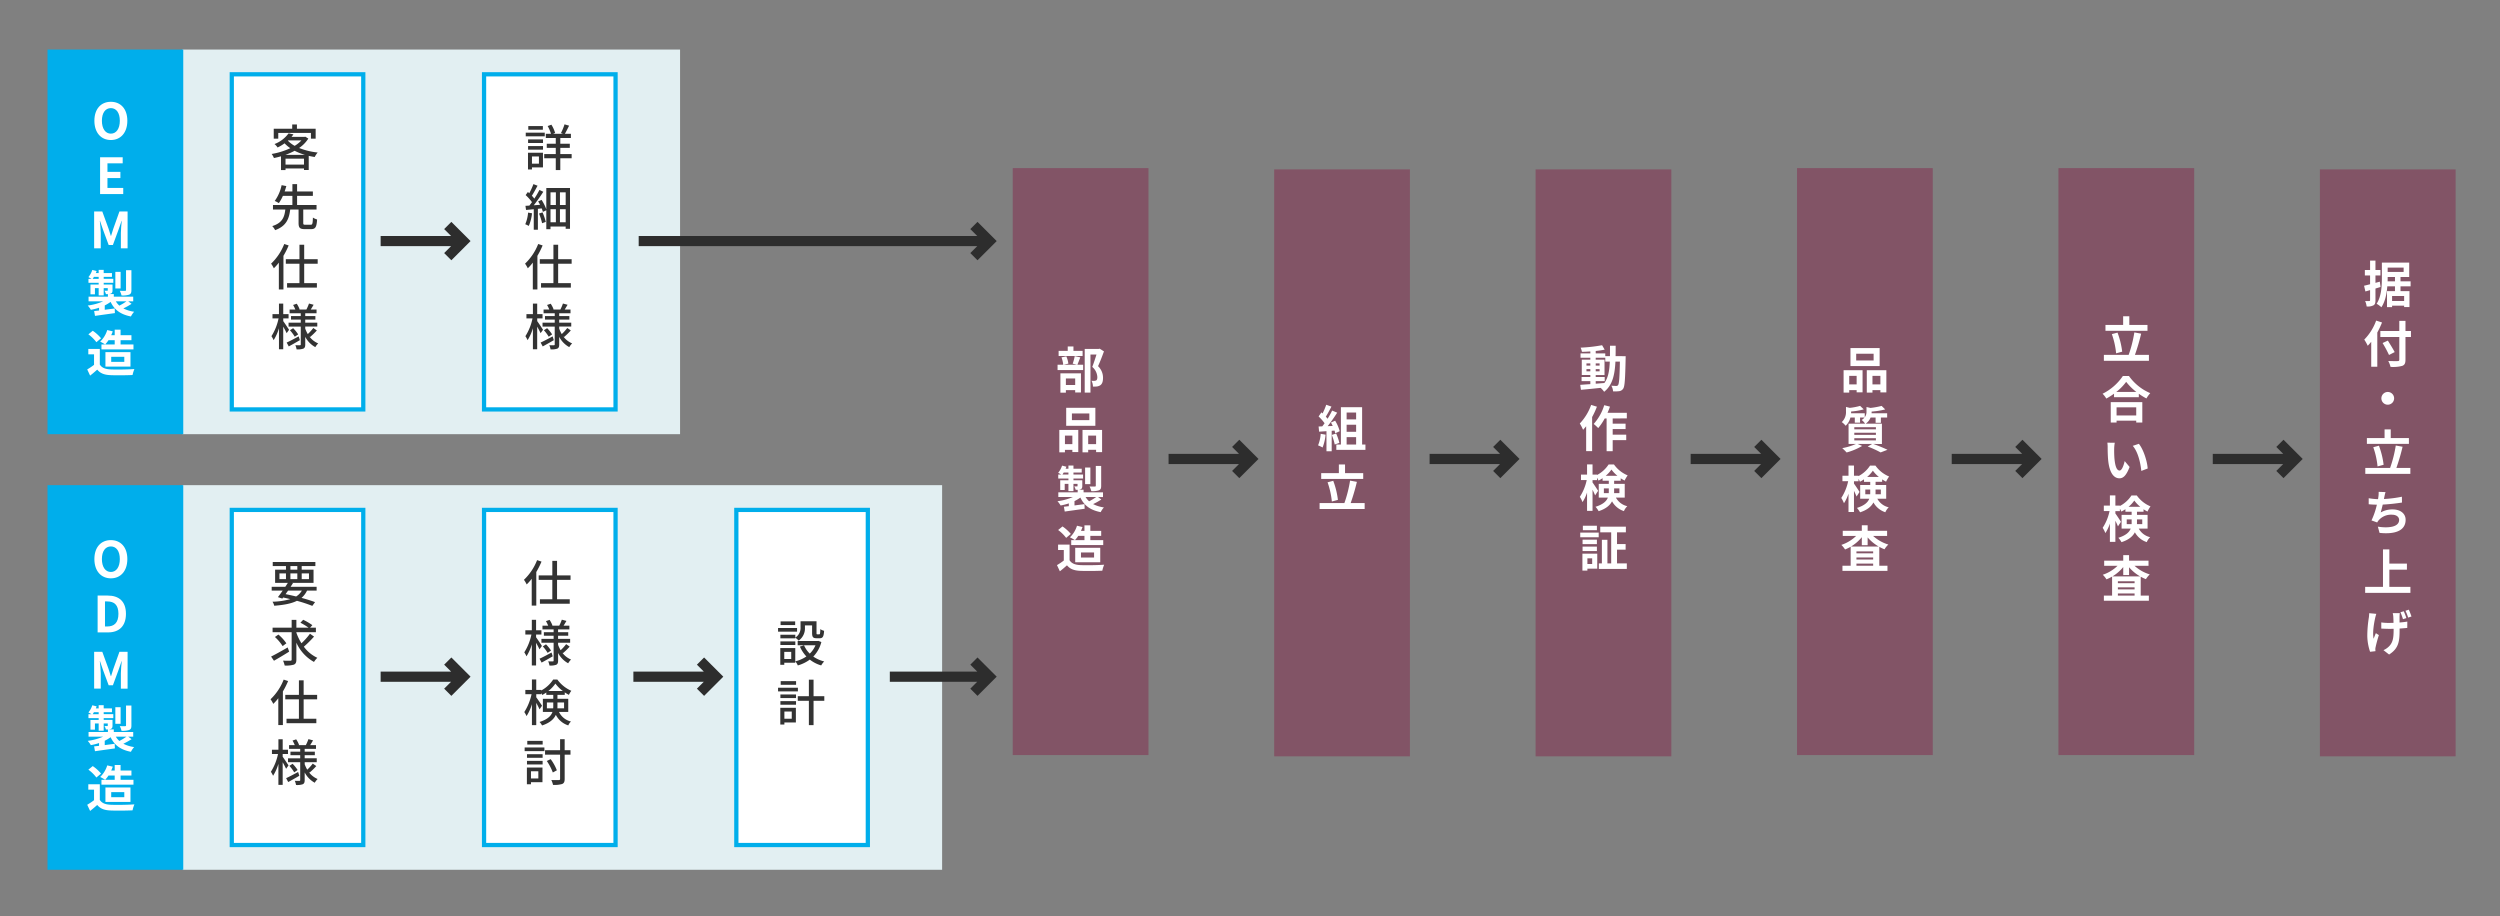 <svg xmlns="http://www.w3.org/2000/svg" width="1105" height="405" viewBox="0 0 1105 405"><rect x="0" y="0" width="1105" height="405" fill="#808080" stroke="none"/><defs><style>.cls-1{fill:#e2eff2;}.cls-2{fill:none;}.cls-3{fill:#00aeeb;}.cls-4{fill:#825466;}.cls-5{fill:#fff;}.cls-6{fill:#333;}.cls-7{fill:#2d2d2d;}</style></defs><title>img_01_pc</title><g id="_社_無線機器開発事業_PC" data-name="ＨＴ社　無線機器開発事業/PC"><rect class="cls-1" x="80.587" y="21.903" width="220" height="170"/><rect class="cls-1" x="80.587" y="214.441" width="335.831" height="170"/><rect class="cls-2" width="1105" height="405"/><rect class="cls-3" x="21" y="214.441" width="60" height="170"/><rect class="cls-4" x="678.735" y="74.867" width="60" height="259.436"/><path class="cls-5" d="M718.55,157.427s-.022.858-.022,1.166c-.2,9-.374,12.19-1.079,13.2a2.449,2.449,0,0,1-1.738,1.1,14.758,14.758,0,0,1-2.728.088,6.125,6.125,0,0,0-.77-2.508c.968.088,1.8.109,2.222.109a.8.8,0,0,0,.748-.374c.462-.593.682-3.278.814-10.385h-1.98c-.286,5.9-1.3,10.429-4.994,13.356a8.578,8.578,0,0,0-1.541-1.738c-3.168.33-6.337.66-8.713.858l-.308-2.2c1.232-.089,2.772-.2,4.466-.309v-1.32h-3.872v-1.848h3.872v-.858h-3.784v-6.8h3.784v-.858h-4.334v-1.893h4.334v-.88c-1.275.088-2.53.155-3.718.176a8.215,8.215,0,0,0-.572-1.848,68.2,68.2,0,0,0,9.483-1.078l1.144,1.958c-1.166.243-2.53.441-3.96.594v1.078h4.225v1.211H711.6c.021-1.452.021-2.971.021-4.6h2.509c0,1.6,0,3.146-.044,4.6Zm-17.339,4.158h1.716v-.967h-1.716Zm1.716,2.553v-.99h-1.716v.99Zm2.377,5.456c1.254-.088,2.552-.2,3.828-.307,1.717-2.376,2.244-5.523,2.4-9.462h-2v-1.716H705.3v.858H709.2v6.8H705.3v.858h3.982v1.848H705.3Zm1.716-8.009v-.967H705.3v.967Zm-1.716,1.563v.99h1.716v-.99Z"/><path class="cls-5" d="M705.832,179.756a34.289,34.289,0,0,1-2.113,4.577v15.073h-2.64v-11c-.462.55-.924,1.1-1.364,1.584a17.878,17.878,0,0,0-1.452-2.794,22.912,22.912,0,0,0,5.017-8.23Zm6.975,5.194v2.309h5.7v2.377h-5.7v2.486h5.984v2.42h-5.984v4.885h-2.685V184.95h-.836a24.429,24.429,0,0,1-2.882,4.268,17.881,17.881,0,0,0-2-1.826,21.856,21.856,0,0,0,4.665-8.3l2.53.639a26.222,26.222,0,0,1-1.078,2.728h8.537v2.487Z"/><path class="cls-5" d="M714.237,219.952a7.663,7.663,0,0,0,5.039,3.785,6.226,6.226,0,0,0-1.5,2.177,9.3,9.3,0,0,1-5.259-4.334c-.924,1.76-2.685,3.323-5.919,4.357A10.027,10.027,0,0,0,705.216,224c3.366-1.055,4.841-2.486,5.456-4.048h-4.026v-6.073h4.444v-1.408h-2.75v-1.122a13.887,13.887,0,0,1-1.805,1.078,9.753,9.753,0,0,0-.637-1.276v1.055h-2v1.057c.593.77,2.134,3.124,2.464,3.675l-1.321,2.023c-.241-.637-.681-1.584-1.143-2.507v9.351h-2.421v-8.1a17.588,17.588,0,0,1-2,4.225,12.86,12.86,0,0,0-1.189-2.332,21.723,21.723,0,0,0,3.038-7.394h-2.531v-2.419h2.684v-4.511H703.9v4.511h2v.154A13.628,13.628,0,0,0,711,205.3h2.377a13.926,13.926,0,0,0,6.051,4.819,14.924,14.924,0,0,0-1.343,2.288,17.856,17.856,0,0,1-1.738-1.012v1.078h-2.9v1.408h4.686v6.073Zm-3.168-2c.021-.243.021-.506.021-.748v-1.321h-2.178v2.069Zm3.85-7.635a14.927,14.927,0,0,1-2.662-2.773,14.1,14.1,0,0,1-2.553,2.773Zm-1.474,5.566v1.387c0,.22,0,.462-.022.682h2.355v-2.069Z"/><path class="cls-5" d="M698.461,235.4h8.163v2.068h-8.163Zm7.525,15.952h-4.357v.858h-2.2v-7.5h6.557Zm-.154-10.848h-6.338v-1.958h6.338Zm-6.338,1.1h6.338v1.979h-6.338Zm6.338-7.262h-6.205v-1.98h6.205Zm-4.2,12.432v2.509h2.112V246.77Zm17.427,2.245v2.442H706.69v-2.442h1.342v-10.43h2.443v10.43h1.672v-13.73h-4.841V232.8h11.332v2.487h-3.917v5.193h3.807v2.464h-3.807v6.073Z"/><rect class="cls-4" x="794.285" y="74.303" width="60" height="259.436"/><path class="cls-5" d="M814.868,163.625h8.384v9.792h-2.619v-.99h-3.278v1.1h-2.487Zm2.487,2.509v3.784h3.278v-3.784ZM830.8,161.8H817.905v-7.965H830.8Zm-2.662-5.457h-7.7v2.971h7.7Zm5.633,7.283v9.814h-2.641v-1.012h-3.5v1.1h-2.508v-9.9Zm-2.641,6.293v-3.784h-3.5v3.784Z"/><path class="cls-5" d="M828,196.231c2.245.792,4.776,1.848,6.272,2.574l-3.037,1.166a43.4,43.4,0,0,0-5.721-2.6l1.98-1.144h-6.425l2,.88a27.3,27.3,0,0,1-6.864,2.883,26.748,26.748,0,0,0-1.936-1.915,25.848,25.848,0,0,0,6.05-1.848h-3.256v-8.978h7.305a6.27,6.27,0,0,0-1.518-1.606,5.459,5.459,0,0,0,1.276-1.1h-1.98v2.288H819.82v-2.288h-1.937a7.354,7.354,0,0,1-2.112,3.653,7.519,7.519,0,0,0-1.716-1.628,5.976,5.976,0,0,0,1.87-4.709v-2l1.672.418a27.082,27.082,0,0,0,4.577-.88l1.606,1.54a28.249,28.249,0,0,1-5.589.946V182c0,.2,0,.44-.022.66h6.051v1.782a3.982,3.982,0,0,0,.77-2.552v-2l1.76.418a34.149,34.149,0,0,0,4.929-.9l1.584,1.561a34.243,34.243,0,0,1-6.007.947v.11c0,.2,0,.418-.021.638h6.886v1.892h-2.772v2.311h-2.332v-2.311h-2.223a5.846,5.846,0,0,1-2.156,2.706h7.173v8.978Zm-8.4-6.469h9.55v-.946H819.6Zm0,2.442h9.55v-.946H819.6Zm0,2.443h9.55v-.969H819.6Z"/><path class="cls-5" d="M829.786,220.452a7.668,7.668,0,0,0,5.039,3.785,6.239,6.239,0,0,0-1.5,2.177,9.3,9.3,0,0,1-5.258-4.334c-.924,1.76-2.685,3.323-5.919,4.357a10.114,10.114,0,0,0-1.386-1.937c3.366-1.055,4.841-2.486,5.456-4.048H822.2v-6.073h4.444v-1.408h-2.75v-1.122a13.954,13.954,0,0,1-1.8,1.078,9.644,9.644,0,0,0-.638-1.276v1.055h-2v1.057c.593.77,2.133,3.124,2.463,3.675l-1.32,2.023c-.241-.637-.682-1.584-1.143-2.507v9.351h-2.421v-8.1a17.626,17.626,0,0,1-2,4.225,12.925,12.925,0,0,0-1.189-2.332,21.7,21.7,0,0,0,3.037-7.394h-2.53v-2.419h2.684v-4.511h2.421v4.511h2v.154a13.631,13.631,0,0,0,5.105-4.643h2.377a13.926,13.926,0,0,0,6.051,4.819,14.763,14.763,0,0,0-1.343,2.288,17.856,17.856,0,0,1-1.738-1.012v1.078h-2.9v1.408h4.687v6.073Zm-3.168-2c.022-.243.022-.506.022-.748v-1.321h-2.178v2.069Zm3.851-7.635a14.9,14.9,0,0,1-2.662-2.773,14.1,14.1,0,0,1-2.553,2.773Zm-1.475,5.566v1.387c0,.22,0,.462-.021.682h2.354v-2.069Z"/><path class="cls-5" d="M827.916,236.885a17.626,17.626,0,0,0,6.734,3.807,9.9,9.9,0,0,0-1.695,2.09,15.9,15.9,0,0,1-2.31-1.078v8.338h3.608v2.289h-19.89v-2.289h3.63V241.66a18.8,18.8,0,0,1-2.486,1.21,10.922,10.922,0,0,0-1.629-2.025,17.162,17.162,0,0,0,6.535-3.96h-5.919v-2.266h8.428v-2.443H825.5v2.443h8.6v2.266Zm2.487,4.687a18.291,18.291,0,0,1-4.907-4.049v3.455h-2.574v-3.543a18.426,18.426,0,0,1-4.775,4.137Zm-2.464,2.133h-7.394v.881h7.394Zm-7.394,3.61h7.394v-.925h-7.394Zm7.394,2.727v-.923h-7.394v.923Z"/><rect class="cls-4" x="447.634" y="74.303" width="60" height="259.436"/><path class="cls-5" d="M477.5,157.949c-.484,1.21-.924,2.421-1.3,3.256h2.553v2.376h-11.31v-2.376h2.508a13.876,13.876,0,0,0-.77-3.256l2.134-.441a11.083,11.083,0,0,1,.9,3.213l-2.068.484h5.853l-1.871-.461a23.065,23.065,0,0,0,.9-3.324Zm1.012-.594H467.911v-2.267h4.026V153.13h2.53v1.958h4.049Zm-9.813,7.657h9.087v8.449h-2.552v-1.012h-4.115v1.1H468.7Zm2.42,2.266v2.9h4.115v-2.9Zm16.833-11.97c-.771,2.135-1.739,4.665-2.618,6.535a7.025,7.025,0,0,1,2.2,5.149c0,1.606-.353,2.684-1.189,3.279a3.7,3.7,0,0,1-1.5.55,11.647,11.647,0,0,1-1.761.044,6,6,0,0,0-.637-2.575,8.314,8.314,0,0,0,1.232.044,2.243,2.243,0,0,0,.814-.175c.4-.243.528-.748.528-1.5a6.322,6.322,0,0,0-2.244-4.489c.638-1.562,1.342-3.806,1.87-5.478h-2.662v16.832H479.44v-19.3h6.2l.4-.11Z"/><path class="cls-5" d="M468.218,190.026H476.6v9.792h-2.619v-.99h-3.278v1.1h-2.487Zm2.487,2.509v3.784h3.278v-3.784Zm13.444-4.335H471.256v-7.965h12.893Zm-2.662-5.457h-7.7v2.97h7.7Zm5.633,7.283v9.813h-2.641v-1.011h-3.5v1.1h-2.508v-9.9Zm-2.641,6.293v-3.784h-3.5v3.784Z"/><path class="cls-5" d="M486.79,220.782a29.669,29.669,0,0,1-3.631,2.024,14.867,14.867,0,0,0,4.774,1.475,9.009,9.009,0,0,0-1.429,2.089c-4.578-.879-7.328-2.948-8.978-6.446a16.606,16.606,0,0,1-2.6,1.562V223.4c1.431-.177,2.927-.374,4.4-.572l.088,2.045c-3.1.441-6.381.88-8.8,1.233l-.374-2.135c.639-.065,1.387-.153,2.179-.241V222.5a24.95,24.95,0,0,1-3.631.924,11.262,11.262,0,0,0-1.386-1.892,24.824,24.824,0,0,0,6.8-1.848h-6.425v-2.068h8.559v-1.122h-.88a6.747,6.747,0,0,0-.638-1.519c.506.022,1.034.022,1.188.022.2,0,.264-.066.264-.242v-.9h-1.805v3.213h-2.222v-3.213H470.6v2.728h-1.98v-4.312h3.63V211.5h-4.51v-1.759h1.342c-.441-.265-1.012-.595-1.364-.771a9.564,9.564,0,0,0,1.715-3.168l1.915.484c-.11.308-.22.594-.352.9h1.254v-1.408h2.222v1.408h3.653v1.672h-3.653v.881h4.248V211.5h-4.248v.771h3.9v2.486c0,.836-.154,1.233-.726,1.5a2.848,2.848,0,0,1-1.034.22h2.332v1.145h8.581v2.068h-2.2Zm-14.545-11.045v-.881h-2.09a8.864,8.864,0,0,1-.55.881Zm9.7,4.246h-2.333v-7.327h2.333Zm-2.112,5.7a8.07,8.07,0,0,0,1.561,1.892,25.613,25.613,0,0,0,3.125-1.892Zm6.886-4.951c0,1.122-.219,1.673-1.011,2a9.267,9.267,0,0,1-3.368.351,8.076,8.076,0,0,0-.769-2.068c.99.044,2.046.044,2.354.022.33,0,.418-.087.418-.374V205.93h2.376Z"/><path class="cls-5" d="M472.752,247.622c.9,1.475,2.551,2.069,4.84,2.157,2.575.11,7.525.044,10.452-.176a13.691,13.691,0,0,0-.815,2.641c-2.639.131-7.062.175-9.68.065-2.707-.11-4.511-.726-5.942-2.442-.968.858-1.936,1.716-3.146,2.64l-1.277-2.728a28.811,28.811,0,0,0,3.015-2.025v-4.642h-2.53v-2.4h5.083Zm-1.519-9.879a16.675,16.675,0,0,0-3.542-3.477l1.936-1.584A17.672,17.672,0,0,1,473.3,236Zm3.851.99a16.311,16.311,0,0,0-2.179-1.232,11.961,11.961,0,0,0,3.125-5.127l2.442.573a16.2,16.2,0,0,1-.682,1.694h1.541V232.2h2.595v2.442h4.8v2.222h-4.8v1.87h5.7v2.179H473.477v-2.179Zm1.5-1.87a13.1,13.1,0,0,1-1.452,1.87h4.2v-1.87Zm-1.342,11.662v-6.4h11.067v6.4Zm2.552-2.091h5.787V244.19H477.79Z"/><rect class="cls-4" x="563.185" y="74.867" width="60" height="259.436"/><path class="cls-5" d="M585.9,192.122a20.4,20.4,0,0,1-1.32,5.676,12.973,12.973,0,0,0-2-.945,16.069,16.069,0,0,0,1.166-5.106Zm2.706-1.716v9.043H586.3v-8.868l-3.256.221-.221-2.289,1.629-.066c.33-.418.682-.879,1.012-1.364a20.681,20.681,0,0,0-2.641-3.015l1.232-1.8.529.461a29.025,29.025,0,0,0,1.606-3.828l2.31.814c-.792,1.518-1.694,3.213-2.487,4.446.287.306.551.636.771.923a34.408,34.408,0,0,0,2.024-3.609l2.223.924a70.3,70.3,0,0,1-4.2,5.963l2.223-.088c-.243-.527-.506-1.057-.771-1.518l1.849-.814a17.991,17.991,0,0,1,2.024,4.642l-1.98.924a11.987,11.987,0,0,0-.309-1.187Zm1.981,1.211a24.984,24.984,0,0,1,1.429,4.136l-2.067.725a22.494,22.494,0,0,0-1.3-4.246Zm12.937,4.861v2.355H590.656v-2.355h2.023v-16.5h9.374v16.5Zm-8.317-14.149v3.059h4.2v-3.059Zm4.2,5.393h-4.2v3.147h4.2Zm-4.2,8.756h4.2v-3.256h-4.2Z"/><path class="cls-5" d="M603.176,222.351v2.619H583.262v-2.619H594.22a55,55,0,0,0,2.508-9.924l3.015.551a90.043,90.043,0,0,1-2.75,9.373Zm-.639-10.65h-18.57v-2.575h7.811V205.3h2.729v3.828h8.03Zm-13.861,9.968a35.746,35.746,0,0,0-1.893-8.494l2.509-.66a36.149,36.149,0,0,1,2.068,8.428Z"/><rect class="cls-5" x="213.952" y="32.842" width="58.121" height="148.121"/><path class="cls-3" d="M271.134,33.782V180.024H214.891V33.782h56.243m1.879-1.879h-60v150h60V31.9Z"/><path class="cls-6" d="M240.785,60.26H232.38V58.632h8.405Zm-.792,13.731h-4.862v.923H233.37V67.522h6.623Zm-6.579-12.367h6.6v1.584h-6.6Zm0,2.927h6.6v1.607h-6.6Zm6.535-7.217H233.5V55.728h6.447Zm-4.818,11.837V72.34h3.08V69.171Zm17.536.793h-5.016v5.214h-2V69.964h-5.106V68.093h5.106V65.366h-3.984V63.517h3.984v-2.53h-4.4V59.138h2.289a16.332,16.332,0,0,0-1.474-3.433l1.65-.593a14.661,14.661,0,0,1,1.651,3.652l-.925.374h4.423l-.924-.33a24.813,24.813,0,0,0,1.584-3.851l2.024.595c-.638,1.254-1.3,2.618-1.87,3.586h2.662v1.849h-4.686v2.53h4.2v1.849h-4.2v2.727h5.016Z"/><path class="cls-6" d="M235.153,94.274a19.335,19.335,0,0,1-1.43,5.589,11.44,11.44,0,0,0-1.563-.748,16.2,16.2,0,0,0,1.254-5.149ZM251.942,83.1v18.021h-1.915v-.991h-6.711v1.167h-1.848V92.932l-1.519.726a13.957,13.957,0,0,0-.505-1.54l-1.695.175v9.264h-1.826V92.469c-1.232.133-2.4.242-3.411.33l-.264-1.826c.506-.021,1.1-.065,1.739-.109.374-.462.748-.969,1.144-1.519a21.305,21.305,0,0,0-2.795-3.124l.99-1.364c.2.176.4.351.617.55a30.716,30.716,0,0,0,1.826-4.027l1.826.7c-.792,1.5-1.716,3.212-2.508,4.445a12.817,12.817,0,0,1,1.078,1.276,37.412,37.412,0,0,0,2.266-3.851l1.717.815c-1.21,1.892-2.795,4.158-4.225,5.963l2.794-.2q-.429-.794-.857-1.519l1.517-.66a20.429,20.429,0,0,1,2.091,4.159V83.1ZM239.8,93.877a24.966,24.966,0,0,1,1.431,4.2l-1.628.594a24.6,24.6,0,0,0-1.364-4.29Zm3.521-8.867V90.6h2.377V85.01Zm0,13.225h2.377V92.469h-2.377Zm6.711-13.225H247.5V90.6h2.531Zm0,13.225V92.469H247.5v5.766Z"/><path class="cls-6" d="M239.839,108.484a36.119,36.119,0,0,1-2.309,4.6v14.852h-2.025V116.075a20.947,20.947,0,0,1-2.223,2.508,12.641,12.641,0,0,0-1.21-2.046,24.022,24.022,0,0,0,5.809-8.692Zm6.865,8.075v8.581h5.612v1.98H239.135v-1.98h5.479v-8.581h-6.029v-1.98h6.029v-6.4h2.09v6.4h5.963v1.98Z"/><path class="cls-6" d="M238.938,147.272c-.286-.683-.925-1.87-1.5-2.9v10.01h-1.892v-9.306a20.558,20.558,0,0,1-2.354,5.28,10.5,10.5,0,0,0-.968-1.76,23.475,23.475,0,0,0,3.146-7.855h-2.684v-1.893h2.86V134.2h1.892v4.642H239.8v1.893h-2.354v1.21c.594.792,2.222,3.257,2.575,3.829Zm5.852,3.08c-1.65.969-3.455,1.98-4.907,2.772l-.924-1.715c1.364-.617,3.345-1.673,5.3-2.729Zm4.2-1.65a9.213,9.213,0,0,0,3.9,3.081,7.8,7.8,0,0,0-1.275,1.65,10.967,10.967,0,0,1-4.446-4.555v3.367c0,.99-.2,1.518-.836,1.848a7.678,7.678,0,0,1-2.992.329,7.356,7.356,0,0,0-.55-1.847c.858.044,1.76.044,2.046.021.264,0,.352-.088.352-.351v-7.9H239.8v-1.716h5.391v-1.364h-4.313V139.7h4.313V138.47h-4.929v-1.649h2.531a15.567,15.567,0,0,0-.99-2.025l1.606-.551a11.164,11.164,0,0,1,1.276,2.487l-.242.089h3.234a18.727,18.727,0,0,0,1.145-2.663l2.046.549c-.44.749-.88,1.5-1.276,2.114h2.574v1.649h-5V139.7h4.489v1.562h-4.489v1.364h5.325v1.716h-5.325v.925a15.087,15.087,0,0,0,1.122,2.4,19.7,19.7,0,0,0,2.443-2.706l1.562,1.1a27.576,27.576,0,0,1-2.971,2.882Zm-7.172-3.653a16.694,16.694,0,0,1,2.222,2.751l-1.5,1.034a18.169,18.169,0,0,0-2.135-2.861Z"/><polygon class="cls-7" points="168.239 108.803 199.369 108.803 196.316 111.856 199.498 115.038 207.983 106.553 199.498 98.068 196.316 101.25 199.369 104.303 168.239 104.303 168.239 108.803"/><polygon class="cls-7" points="282.3 108.803 431.931 108.803 428.877 111.856 432.059 115.038 440.545 106.553 432.059 98.068 428.877 101.25 431.931 104.303 282.3 104.303 282.3 108.803"/><polygon class="cls-7" points="516.505 205.103 547.636 205.103 544.582 208.156 547.764 211.338 556.25 202.853 547.764 194.367 544.582 197.549 547.636 200.603 516.505 200.603 516.505 205.103"/><polygon class="cls-7" points="631.889 205.103 663.02 205.103 659.967 208.156 663.149 211.338 671.634 202.853 663.149 194.367 659.967 197.549 663.02 200.603 631.889 200.603 631.889 205.103"/><polygon class="cls-7" points="747.274 205.103 778.405 205.103 775.352 208.156 778.534 211.338 787.019 202.853 778.534 194.367 775.352 197.549 778.405 200.603 747.274 200.603 747.274 205.103"/><polygon class="cls-7" points="862.659 205.103 893.79 205.103 890.736 208.156 893.918 211.338 902.404 202.853 893.918 194.367 890.736 197.549 893.79 200.603 862.659 200.603 862.659 205.103"/><polygon class="cls-7" points="978.043 205.103 1009.174 205.103 1006.121 208.156 1009.303 211.338 1017.788 202.853 1009.303 194.367 1006.121 197.549 1009.174 200.603 978.043 200.603 978.043 205.103"/><rect class="cls-3" x="21" y="21.903" width="60" height="170"/><path class="cls-5" d="M41.719,53.375c0-5.3,2.97-8.383,7.283-8.383s7.282,3.1,7.282,8.383S53.315,61.89,49,61.89,41.719,58.656,41.719,53.375Zm11.243,0c0-3.5-1.54-5.588-3.96-5.588s-3.961,2.089-3.961,5.588c0,3.477,1.54,5.7,3.961,5.7S52.962,56.852,52.962,53.375Z"/><path class="cls-5" d="M44.238,69.5h9.99v2.706H47.494v3.763h5.721V78.7H47.494v4.356h6.975v2.729H44.238Z"/><path class="cls-5" d="M41.608,93.481h3.608l2.772,7.613c.353,1.012.661,2.09.991,3.147h.11c.352-1.057.638-2.135.99-3.147l2.706-7.613h3.609v16.282h-2.97v-6.8c0-1.54.241-3.806.4-5.346h-.088l-1.321,3.828L49.9,108.288H48.032l-2.53-6.842-1.3-3.828h-.088c.155,1.54.418,3.806.418,5.346v6.8H41.608Z"/><path class="cls-5" d="M58.155,134.291a29.666,29.666,0,0,1-3.63,2.025A14.868,14.868,0,0,0,59.3,137.79a9.05,9.05,0,0,0-1.43,2.09c-4.577-.88-7.327-2.948-8.977-6.446A16.619,16.619,0,0,1,46.3,135v1.916c1.431-.177,2.927-.374,4.4-.573l.087,2.046c-3.1.441-6.38.88-8.8,1.233l-.374-2.135c.638-.066,1.386-.153,2.178-.241v-1.233a25.046,25.046,0,0,1-3.631.924,11.247,11.247,0,0,0-1.385-1.893,24.824,24.824,0,0,0,6.8-1.847H39.145v-2.069H47.7V130h-.88a6.737,6.737,0,0,0-.637-1.518c.506.022,1.034.022,1.187.022.2,0,.265-.066.265-.242v-.9h-1.8v3.213H43.611v-3.213h-1.65v2.728h-1.98v-4.312h3.63v-.771H39.1v-1.76h1.342c-.441-.264-1.012-.594-1.365-.77a9.548,9.548,0,0,0,1.716-3.168l1.915.483c-.11.309-.221.595-.352.9h1.254v-1.408h2.222v1.408h3.653v1.672H45.833v.88H50.08v1.76H45.833v.771h3.9v2.486c0,.836-.155,1.232-.726,1.5a2.874,2.874,0,0,1-1.034.22H50.3v1.144h8.581v2.069h-2.2ZM43.611,123.246v-.88h-2.09a8.733,8.733,0,0,1-.55.88Zm9.7,4.247H50.982v-7.328h2.333Zm-2.113,5.7a8.049,8.049,0,0,0,1.562,1.891,25.609,25.609,0,0,0,3.125-1.891Zm6.887-4.951c0,1.122-.22,1.672-1.012,2a9.258,9.258,0,0,1-3.367.351,8.113,8.113,0,0,0-.769-2.068c.99.044,2.046.044,2.354.022.33,0,.418-.088.418-.374V119.44h2.376Z"/><path class="cls-5" d="M44.117,161.132c.9,1.475,2.552,2.069,4.841,2.156,2.574.111,7.525.044,10.451-.175a13.68,13.68,0,0,0-.814,2.64c-2.64.132-7.063.176-9.681.066-2.707-.111-4.51-.726-5.941-2.443-.968.859-1.937,1.717-3.147,2.641l-1.276-2.729a28.745,28.745,0,0,0,3.015-2.024v-4.643H39.034v-2.4h5.083Zm-1.518-9.88a16.7,16.7,0,0,0-3.542-3.476l1.935-1.584a17.654,17.654,0,0,1,3.675,3.322Zm3.85.991a16.3,16.3,0,0,0-2.178-1.232,11.961,11.961,0,0,0,3.125-5.127l2.442.572a15.917,15.917,0,0,1-.683,1.7H50.7v-2.443h2.595v2.443h4.8v2.221h-4.8v1.871h5.7v2.178H44.843v-2.178Zm1.5-1.871a13.063,13.063,0,0,1-1.453,1.871h4.2v-1.871ZM46.6,162.035v-6.4H57.671v6.4Zm2.551-2.091h5.788V157.7H49.155Z"/><path class="cls-5" d="M41.719,247.113c0-5.3,2.97-8.384,7.283-8.384s7.282,3.1,7.282,8.384-2.969,8.514-7.282,8.514S41.719,252.393,41.719,247.113Zm11.243,0c0-3.5-1.54-5.589-3.96-5.589s-3.961,2.09-3.961,5.589c0,3.476,1.54,5.7,3.961,5.7S52.962,250.589,52.962,247.113Z"/><path class="cls-5" d="M43.149,263.238h4.466c4.973,0,8.054,2.574,8.054,8.075,0,5.478-3.081,8.207-7.878,8.207H43.149ZM47.417,276.9c3.037,0,4.929-1.629,4.929-5.589,0-3.983-1.892-5.479-4.929-5.479H46.405V276.9Z"/><path class="cls-5" d="M41.608,288.1h3.608l2.772,7.613c.353,1.012.661,2.09.991,3.147h.11c.352-1.057.638-2.135.99-3.147l2.706-7.613h3.609v16.282h-2.97v-6.8c0-1.54.241-3.806.4-5.346h-.088l-1.321,3.828L49.9,302.9H48.032l-2.53-6.843-1.3-3.828h-.088c.155,1.54.418,3.806.418,5.346v6.8H41.608Z"/><path class="cls-5" d="M58.155,326.708a29.666,29.666,0,0,1-3.63,2.025,14.868,14.868,0,0,0,4.774,1.474,9.05,9.05,0,0,0-1.43,2.09c-4.577-.88-7.327-2.948-8.977-6.446a16.619,16.619,0,0,1-2.6,1.561v1.916c1.431-.177,2.927-.374,4.4-.573l.087,2.046c-3.1.441-6.38.88-8.8,1.233l-.374-2.135c.638-.066,1.386-.154,2.178-.241v-1.233a25.046,25.046,0,0,1-3.631.924,11.247,11.247,0,0,0-1.385-1.893,24.824,24.824,0,0,0,6.8-1.847H39.145V323.54H47.7v-1.122h-.88a6.737,6.737,0,0,0-.637-1.518c.506.022,1.034.022,1.187.022.2,0,.265-.066.265-.242v-.9h-1.8v3.213H43.611v-3.213h-1.65v2.728h-1.98v-4.312h3.63v-.771H39.1v-1.76h1.342c-.441-.264-1.012-.594-1.365-.77a9.548,9.548,0,0,0,1.716-3.168l1.915.483c-.11.309-.221.595-.352.9h1.254V311.7h2.222v1.408h3.653v1.672H45.833v.88H50.08v1.76H45.833v.771h3.9v2.486c0,.836-.155,1.232-.726,1.5a2.874,2.874,0,0,1-1.034.22H50.3v1.144h8.581v2.069h-2.2ZM43.611,315.663v-.88h-2.09a8.733,8.733,0,0,1-.55.88Zm9.7,4.247H50.982v-7.328h2.333Zm-2.113,5.7a8.049,8.049,0,0,0,1.562,1.891,25.609,25.609,0,0,0,3.125-1.891Zm6.887-4.951c0,1.122-.22,1.672-1.012,2a9.258,9.258,0,0,1-3.367.351,8.113,8.113,0,0,0-.769-2.068c.99.044,2.046.044,2.354.022.33,0,.418-.088.418-.374v-8.735h2.376Z"/><path class="cls-5" d="M44.117,353.549c.9,1.475,2.552,2.069,4.841,2.156,2.574.111,7.525.044,10.451-.175a13.68,13.68,0,0,0-.814,2.64c-2.64.132-7.063.176-9.681.066-2.707-.111-4.51-.726-5.941-2.443-.968.859-1.937,1.717-3.147,2.641l-1.276-2.729a28.745,28.745,0,0,0,3.015-2.024v-4.643H39.034v-2.4h5.083Zm-1.518-9.88a16.7,16.7,0,0,0-3.542-3.476l1.935-1.584a17.654,17.654,0,0,1,3.675,3.322Zm3.85.991a16.3,16.3,0,0,0-2.178-1.232A11.961,11.961,0,0,0,47.4,338.3l2.442.572a15.917,15.917,0,0,1-.683,1.695H50.7v-2.443h2.595v2.443h4.8v2.221h-4.8v1.871h5.7v2.178H44.843V344.66Zm1.5-1.871a13.063,13.063,0,0,1-1.453,1.871h4.2v-1.871ZM46.6,354.452v-6.4H57.671v6.4Zm2.551-2.091h5.788v-2.244H49.155Z"/><rect class="cls-5" x="102.446" y="32.842" width="58.121" height="148.121"/><path class="cls-3" d="M159.628,33.782V180.024H103.385V33.782h56.243m1.878-1.879h-60v150h60V31.9Z"/><path class="cls-6" d="M136.28,61.251a14.341,14.341,0,0,1-4.07,4.16,30.572,30.572,0,0,0,8.207,2,10.022,10.022,0,0,0-1.32,1.981c-.9-.132-1.782-.309-2.641-.507v6.249h-2.09v-.66H126.2v.7h-2V69.084c-1.034.309-2.09.551-3.125.771a7.313,7.313,0,0,0-1.011-1.805,31.55,31.55,0,0,0,8.251-2.552,14.9,14.9,0,0,1-2.531-2.156,17.515,17.515,0,0,1-3.1,1.848,6,6,0,0,0-1.364-1.518,13.629,13.629,0,0,0,6.226-4.731l2.156.44q-.395.561-.857,1.122h5.721l.374-.088Zm-13.29.044h-2V56.9h8.164V55h2.09V56.9h8.273v4.4h-2.09V58.744H122.99Zm11.773,7.152a25.262,25.262,0,0,1-4.533-1.805,28.231,28.231,0,0,1-4.071,1.805Zm-.4,4.312V70.141H126.2v2.618Zm-7.128-10.584a12.449,12.449,0,0,0,3.014,2.289,13.738,13.738,0,0,0,2.97-2.4h-5.853Z"/><path class="cls-6" d="M137.359,99.335c.726,0,.858-.439.946-3.168a6.363,6.363,0,0,0,1.849.836c-.2,3.367-.749,4.269-2.62,4.269h-2.86c-2.178,0-2.706-.66-2.706-2.729V92.6h-3.7c-.485,4.07-1.673,7.305-6.667,9.131a6.742,6.742,0,0,0-1.277-1.8c4.511-1.387,5.413-4.049,5.787-7.327h-5.457V90.622h8.581V86.574h-4.2a16.56,16.56,0,0,1-1.8,3.213,11.018,11.018,0,0,0-1.8-.969,18.146,18.146,0,0,0,3.036-6.975l2.09.4c-.22.749-.462,1.562-.748,2.377h3.432V81.4h2.069v3.213h6.975v1.958h-6.975v4.048h8.6V92.6h-5.875v5.94c0,.683.132.792.88.792Z"/><path class="cls-6" d="M127.589,108.485a36.119,36.119,0,0,1-2.309,4.6v14.852h-2.025V116.076a20.947,20.947,0,0,1-2.223,2.508,12.69,12.69,0,0,0-1.21-2.047,24.009,24.009,0,0,0,5.809-8.691Zm6.865,8.075v8.581h5.612v1.98H126.885v-1.98h5.479V116.56h-6.029v-1.981h6.029v-6.4h2.09v6.4h5.963v1.981Z"/><path class="cls-6" d="M126.688,147.273c-.286-.683-.925-1.87-1.5-2.9v10.01H123.3v-9.306a20.574,20.574,0,0,1-2.354,5.28,10.5,10.5,0,0,0-.968-1.76,23.475,23.475,0,0,0,3.146-7.855h-2.684v-1.893h2.86V134.2h1.892v4.642h2.354v1.893h-2.354v1.21c.594.792,2.222,3.256,2.575,3.829Zm5.852,3.08c-1.65.969-3.455,1.98-4.907,2.772l-.924-1.715c1.364-.617,3.345-1.673,5.3-2.729Zm4.2-1.65a9.213,9.213,0,0,0,3.9,3.081,7.8,7.8,0,0,0-1.275,1.65,10.967,10.967,0,0,1-4.446-4.555v3.366c0,.991-.2,1.519-.836,1.849a7.678,7.678,0,0,1-2.992.329,7.356,7.356,0,0,0-.55-1.847c.858.044,1.76.044,2.046.021.264,0,.352-.088.352-.352v-7.9h-5.391V142.63h5.391v-1.364h-4.313V139.7h4.313v-1.233h-4.929v-1.649h2.531a15.567,15.567,0,0,0-.99-2.025l1.606-.551a11.164,11.164,0,0,1,1.276,2.487l-.242.089h3.234a18.727,18.727,0,0,0,1.145-2.663l2.046.549c-.44.749-.88,1.5-1.276,2.114h2.574v1.649h-5V139.7h4.489v1.562h-4.489v1.364h5.325v1.716h-5.325v.925a15.087,15.087,0,0,0,1.122,2.4,19.7,19.7,0,0,0,2.443-2.706l1.562,1.1a27.576,27.576,0,0,1-2.971,2.882Zm-7.172-3.653a16.694,16.694,0,0,1,2.222,2.751l-1.5,1.034a18.169,18.169,0,0,0-2.135-2.861Z"/><rect class="cls-5" x="213.952" y="225.381" width="58.121" height="148.121"/><path class="cls-3" d="M271.134,226.32V372.563H214.891V226.32h56.243m1.879-1.879h-60v150h60v-150Z"/><path class="cls-6" d="M239.352,248.222a35.953,35.953,0,0,1-2.31,4.6v14.851h-2.024V255.814a21.1,21.1,0,0,1-2.223,2.508,12.69,12.69,0,0,0-1.21-2.047,24.026,24.026,0,0,0,5.809-8.692Zm6.865,8.076v8.58h5.611v1.981h-13.18v-1.981h5.479V256.3H238.1v-1.98h6.029v-6.405h2.09v6.405h5.963v1.98Z"/><path class="cls-6" d="M238.45,287.011c-.286-.683-.924-1.871-1.5-2.9v10.01h-1.891V284.81a20.531,20.531,0,0,1-2.355,5.281,10.318,10.318,0,0,0-.968-1.76,23.487,23.487,0,0,0,3.147-7.855H232.2v-1.893h2.861v-4.642h1.891v4.642h2.355v1.893h-2.355v1.209c.595.793,2.223,3.258,2.576,3.83Zm5.853,3.08c-1.65.969-3.455,1.981-4.907,2.772l-.924-1.715c1.364-.617,3.345-1.674,5.3-2.729Zm4.2-1.65a9.218,9.218,0,0,0,3.9,3.08,7.892,7.892,0,0,0-1.276,1.65,10.962,10.962,0,0,1-4.445-4.554v3.367c0,.99-.2,1.517-.836,1.847a7.654,7.654,0,0,1-2.992.331,7.459,7.459,0,0,0-.55-1.848c.857.043,1.76.043,2.046.021.264,0,.351-.088.351-.351v-7.9h-5.39v-1.714h5.39V281h-4.312v-1.562H244.7v-1.233H239.77v-1.65H242.3a15.737,15.737,0,0,0-.99-2.023l1.6-.551a11.123,11.123,0,0,1,1.277,2.486l-.243.088h3.235a18.611,18.611,0,0,0,1.144-2.662l2.047.551c-.44.748-.881,1.5-1.276,2.111h2.574v1.65h-5v1.233h4.489V281h-4.489v1.366H252v1.714h-5.325v.924a15.027,15.027,0,0,0,1.122,2.4,19.676,19.676,0,0,0,2.442-2.7l1.563,1.1a27.592,27.592,0,0,1-2.971,2.883Zm-7.173-3.653a16.742,16.742,0,0,1,2.223,2.75l-1.5,1.036a18.082,18.082,0,0,0-2.135-2.862Z"/><path class="cls-6" d="M247.075,314.687a7.876,7.876,0,0,0,5.3,4.225,4.889,4.889,0,0,0-1.188,1.714,9.291,9.291,0,0,1-5.5-4.664c-.858,1.848-2.6,3.543-6.095,4.688a6.9,6.9,0,0,0-1.122-1.541c3.631-1.145,5.127-2.729,5.721-4.422h-4.246v-5.811h4.6v-1.738h-3.081v-1.055a14.185,14.185,0,0,1-1.8,1.1,8.285,8.285,0,0,0-.44-.881v.529h-2.2v1.385c.593.772,2.222,3.17,2.552,3.719l-1.1,1.607c-.286-.681-.88-1.849-1.452-2.882v9.857h-1.914v-9.264a20.667,20.667,0,0,1-2.377,5.26,10.579,10.579,0,0,0-.99-1.783,24.2,24.2,0,0,0,3.212-7.9H232.2v-1.892h2.905v-4.6h1.914v4.6h2.2v.264a14.507,14.507,0,0,0,5.281-4.84h1.848a15.126,15.126,0,0,0,6.183,4.972,10.093,10.093,0,0,0-1.078,1.8,18.1,18.1,0,0,1-1.827-1.1v1.1h-3.234v1.738h4.775v5.811Zm-2.574-1.608a7.129,7.129,0,0,0,.044-.968v-1.627h-2.816v2.6Zm4.269-7.656a15.9,15.9,0,0,1-3.279-3.279,14.905,14.905,0,0,1-3.125,3.279Zm-2.377,5.061v1.672c0,.308,0,.615-.022.923h2.949v-2.6Z"/><path class="cls-6" d="M231.893,330.37h8.735V332h-8.735Zm7.877,15.36h-5.082v.924h-1.8v-7.393h6.887Zm-6.843-12.367h6.909v1.584h-6.909Zm0,2.927h6.909V337.9h-6.909Zm6.932-7.216h-6.8v-1.608h6.8Zm-5.171,11.836v3.169h3.256V340.91Zm17.47-7.348h-2.575v10.693c0,1.321-.307,1.914-1.1,2.266a12.116,12.116,0,0,1-4.049.4,9.78,9.78,0,0,0-.748-2.156c1.474.043,2.86.043,3.3.022.417,0,.572-.131.572-.528V333.562h-6.646v-1.981h6.646V326.74h2.023v4.841h2.575Zm-7.811,7.877a23.641,23.641,0,0,0-2.662-5.084l1.716-.813a21.07,21.07,0,0,1,2.728,4.928Z"/><polygon class="cls-7" points="168.239 301.342 199.369 301.342 196.316 304.395 199.498 307.577 207.983 299.092 199.498 290.606 196.316 293.788 199.369 296.842 168.239 296.842 168.239 301.342"/><rect class="cls-5" x="325.459" y="225.381" width="58.121" height="148.121"/><path class="cls-3" d="M382.64,226.32V372.563H326.4V226.32H382.64m1.879-1.879h-60v150h60v-150Z"/><path class="cls-6" d="M352.3,279.2h-8.4V277.57h8.4Zm-.792,13.73H346.65v.924h-1.761V286.46h6.623Zm.023-11.113a5.027,5.027,0,0,0,2.309-4.6V274.6h7.064v5.172c0,.506.044.594.351.594h.859c.33,0,.418-.287.462-2.311a4.577,4.577,0,0,0,1.673.748c-.133,2.619-.639,3.3-1.915,3.3h-1.409c-1.517,0-1.979-.506-1.979-2.311v-3.367h-3.169v.815a6.655,6.655,0,0,1-2.772,5.92,7.652,7.652,0,0,0-1.474-1.3v.285h-6.6v-1.584h6.6Zm-6.6,1.674h6.6V285.1h-6.6Zm6.535-7.217h-6.447v-1.608h6.447Zm-4.818,11.836v3.17h3.08v-3.17Zm16.392-4.334a14.24,14.24,0,0,1-3.565,6.426,14.657,14.657,0,0,0,4.82,2.156,7.935,7.935,0,0,0-1.321,1.76,14.769,14.769,0,0,1-5.039-2.575,16.529,16.529,0,0,1-5.3,2.575,7.365,7.365,0,0,0-1.1-1.805,15.06,15.06,0,0,0,4.885-2.156,15.6,15.6,0,0,1-2.862-4.356l1.827-.572a11.7,11.7,0,0,0,2.531,3.674,10.842,10.842,0,0,0,2.53-3.7h-7.877v-1.869h8.779l.374-.066Z"/><path class="cls-6" d="M352.678,305.6H343.9V303.97h8.779Zm-.9,13.73h-5.082v.924h-1.805v-7.392h6.887Zm-6.843-12.367h6.909v1.584h-6.909Zm0,2.928h6.909V311.5h-6.909Zm6.932-7.217h-6.8v-1.607h6.8Zm-5.171,11.836v3.17h3.256v-3.17Zm17.647-4.752h-4.753v10.76h-2.069v-10.76h-4.906v-2.023h4.906v-7.328h2.069v7.328h4.753Z"/><polygon class="cls-7" points="279.954 301.342 311.084 301.342 308.031 304.395 311.213 307.577 319.699 299.092 311.213 290.606 308.031 293.788 311.084 296.842 279.954 296.842 279.954 301.342"/><polygon class="cls-7" points="393.3 301.342 431.931 301.342 428.877 304.395 432.059 307.577 440.545 299.092 432.059 290.606 428.877 293.788 431.931 296.842 393.3 296.842 393.3 301.342"/><rect class="cls-5" x="102.446" y="225.381" width="58.121" height="148.121"/><path class="cls-3" d="M159.628,226.32V372.563H103.385V226.32h56.243m1.878-1.879h-60v150h60v-150Z"/><path class="cls-6" d="M135.707,261.05a9.412,9.412,0,0,1-2.443,3.213c2.311.617,4.4,1.277,5.986,1.871l-1.21,1.672a61.345,61.345,0,0,0-6.8-2.244c-2.464,1.232-5.742,1.848-10.033,2.178a5.235,5.235,0,0,0-.77-1.782,31.56,31.56,0,0,0,7.877-1.144c-1.034-.264-2.091-.485-3.169-.727l-.351.485-1.959-.639c.616-.791,1.364-1.8,2.112-2.883h-4.862v-1.672h6.007c.4-.593.792-1.187,1.122-1.738H121.6v-5.852h4.8V250.2h-5.852v-1.8H139.4v1.8h-6.051v1.584h5.238v5.852h-9.418l.33.088q-.5.793-1.056,1.65h11.508v1.672Zm-12.19-5.06H126.4v-2.551h-2.882Zm3.807,5.06c-.374.529-.748,1.057-1.1,1.563,1.563.308,3.147.66,4.665,1.035a7.5,7.5,0,0,0,2.531-2.6Zm1.034-9.262h3.059V250.2h-3.059Zm3.059,4.2v-2.551h-3.059v2.551Zm1.935-2.551v2.551h3.213v-2.551Z"/><path class="cls-6" d="M127.807,288.023c-2.265,1.431-4.8,2.928-6.711,4.027l-1.275-1.847c1.87-.924,4.687-2.51,7.327-4.028Zm11-6.645a50.625,50.625,0,0,1-4.51,4.467,15.546,15.546,0,0,0,5.962,4.906,9.337,9.337,0,0,0-1.473,1.827A18.189,18.189,0,0,1,131,284.064V291.5c0,1.3-.309,1.914-1.1,2.268a12.336,12.336,0,0,1-4.07.4,10.906,10.906,0,0,0-.727-2.158c1.408.045,2.817.045,3.257.024.4,0,.55-.133.55-.53V279.421h-8.427v-1.98h8.427v-3.455H131v3.455h5.39a28.085,28.085,0,0,0-3.608-2.2l1.231-1.3a26.45,26.45,0,0,1,4.049,2.377l-1.011,1.123h2.574v1.98H131v.241a22.728,22.728,0,0,0,2.244,4.666,29.09,29.09,0,0,0,3.763-4.225Zm-13.883,4.2a19.6,19.6,0,0,0-3.411-4.027l1.54-1.078a19.361,19.361,0,0,1,3.521,3.873Z"/><path class="cls-6" d="M127.345,301.023a36,36,0,0,1-2.309,4.6v14.852h-2.025V308.615a21.008,21.008,0,0,1-2.222,2.507,12.757,12.757,0,0,0-1.21-2.046,24.024,24.024,0,0,0,5.808-8.692Zm6.866,8.076v8.58h5.611v1.981H126.641v-1.981h5.48V309.1h-6.029v-1.98h6.029v-6.405h2.09v6.405h5.963v1.98Z"/><path class="cls-6" d="M126.444,339.812c-.286-.684-.925-1.871-1.5-2.9v10.009h-1.892v-9.306a20.532,20.532,0,0,1-2.354,5.281,10.387,10.387,0,0,0-.968-1.76,23.487,23.487,0,0,0,3.147-7.855H120.2v-1.893h2.86v-4.642h1.892v4.642H127.3v1.893h-2.354v1.209c.595.793,2.223,3.258,2.575,3.83Zm5.853,3.08c-1.651.969-3.455,1.98-4.908,2.771l-.923-1.714c1.364-.618,3.344-1.674,5.3-2.729Zm4.2-1.65a9.215,9.215,0,0,0,3.894,3.08,7.921,7.921,0,0,0-1.275,1.65,10.959,10.959,0,0,1-4.445-4.555v3.368c0,.99-.2,1.517-.836,1.847a7.66,7.66,0,0,1-2.993.33,7.394,7.394,0,0,0-.549-1.847c.857.043,1.759.043,2.046.021.263,0,.351-.088.351-.351v-7.9H127.3v-1.715h5.391V333.8H128.38v-1.562h4.312v-1.233h-4.929v-1.648h2.532a15.844,15.844,0,0,0-.991-2.026l1.606-.55a11.116,11.116,0,0,1,1.276,2.486l-.242.09h3.234a18.624,18.624,0,0,0,1.145-2.664l2.047.55c-.441.748-.881,1.5-1.277,2.114h2.575v1.648h-5v1.233h4.489V333.8h-4.489v1.365H140v1.715h-5.325v.926a14.9,14.9,0,0,0,1.122,2.4,19.683,19.683,0,0,0,2.442-2.705l1.563,1.1a27.592,27.592,0,0,1-2.971,2.883Zm-7.173-3.653a16.794,16.794,0,0,1,2.223,2.75l-1.5,1.035a18.112,18.112,0,0,0-2.134-2.861Z"/><rect class="cls-4" x="909.835" y="74.303" width="60" height="259.436"/><path class="cls-5" d="M949.825,156.85v2.619H929.912V156.85H940.87a54.994,54.994,0,0,0,2.508-9.923l3.015.55a90.043,90.043,0,0,1-2.75,9.373Zm-.638-10.649H930.616v-2.575h7.812V139.8h2.728v3.828h8.031Zm-13.862,9.967a35.684,35.684,0,0,0-1.892-8.493l2.509-.66a36.129,36.129,0,0,1,2.068,8.427Z"/><path class="cls-5" d="M941,166.2a22.109,22.109,0,0,0,9.417,7.568,12.821,12.821,0,0,0-1.694,2.354,26.379,26.379,0,0,1-3.366-2.089v1.517H934.4v-1.54a30.611,30.611,0,0,1-3.411,2.156,10.641,10.641,0,0,0-1.65-2.133A23.3,23.3,0,0,0,938.3,166.2Zm-8.054,11.529H946.9v9.021h-2.685v-.814h-8.69v.814h-2.576Zm11.332-4.488a24.133,24.133,0,0,1-4.51-4.467,22.515,22.515,0,0,1-4.379,4.467Zm-8.756,6.8v3.586h8.69v-3.586Z"/><path class="cls-5" d="M934.467,198.319c-.022,1.364,0,2.969.132,4.51.308,3.058.925,5.149,2.266,5.149,1.035,0,1.871-2.486,2.245-4.181l2.178,2.6c-1.43,3.718-2.751,5.017-4.489,5.017-2.31,0-4.356-2.091-4.973-7.833-.2-1.959-.242-4.446-.242-5.766a14.758,14.758,0,0,0-.132-2.156l3.279.044A16.751,16.751,0,0,0,934.467,198.319Zm14.809,8.757-2.817,1.078c-.33-3.454-1.453-8.45-3.785-11.09l2.707-.9C947.405,198.649,949.055,203.8,949.276,207.076Z"/><path class="cls-5" d="M945.336,233.652a7.668,7.668,0,0,0,5.039,3.785,6.221,6.221,0,0,0-1.5,2.178,9.308,9.308,0,0,1-5.259-4.334c-.923,1.759-2.684,3.322-5.919,4.356a10.059,10.059,0,0,0-1.385-1.936c3.366-1.056,4.84-2.487,5.456-4.049h-4.027v-6.073h4.445v-1.408h-2.75v-1.122a13.954,13.954,0,0,1-1.805,1.078,9.706,9.706,0,0,0-.638-1.276v1.056h-2v1.056c.594.77,2.134,3.124,2.464,3.675l-1.32,2.024c-.241-.638-.682-1.584-1.144-2.508v9.351h-2.421v-8.1a17.542,17.542,0,0,1-2,4.224,12.92,12.92,0,0,0-1.188-2.332,21.725,21.725,0,0,0,3.037-7.393h-2.53v-2.42h2.683v-4.511H935v4.511h2v.154A13.631,13.631,0,0,0,942.1,219h2.377a13.914,13.914,0,0,0,6.051,4.819,14.763,14.763,0,0,0-1.343,2.288,17.869,17.869,0,0,1-1.739-1.012v1.078h-2.9v1.408h4.687v6.073Zm-3.168-2c.022-.242.022-.506.022-.748v-1.321h-2.178v2.069Zm3.851-7.635a14.891,14.891,0,0,1-2.662-2.772,14.151,14.151,0,0,1-2.553,2.772Zm-1.475,5.566v1.387c0,.22,0,.462-.021.682h2.354v-2.069Z"/><path class="cls-5" d="M943.466,250.084a17.622,17.622,0,0,0,6.733,3.807,9.95,9.95,0,0,0-1.694,2.09,15.7,15.7,0,0,1-2.31-1.078v8.339H949.8v2.289H929.912v-2.289h3.631v-8.383a18.556,18.556,0,0,1-2.486,1.21,10.955,10.955,0,0,0-1.629-2.025,17.15,17.15,0,0,0,6.535-3.96h-5.919v-2.266h8.428v-2.443h2.574v2.443h8.6v2.266Zm2.486,4.687a18.3,18.3,0,0,1-4.906-4.049v3.455h-2.574v-3.543a18.407,18.407,0,0,1-4.775,4.137Zm-2.464,2.134H936.1v.881h7.393Zm-7.393,3.609h7.393v-.925H936.1Zm7.393,2.728v-.924H936.1v.924Z"/><rect class="cls-4" x="1025.385" y="74.867" width="60" height="259.436"/><path class="cls-5" d="M1052.2,126.848c-.727.22-1.5.462-2.246.682V132.7c0,1.21-.2,1.848-.857,2.244a5.433,5.433,0,0,1-3.037.506,9.353,9.353,0,0,0-.66-2.4c.793.023,1.541.023,1.8,0,.264,0,.374-.088.374-.374v-4.444l-2.068.594-.594-2.531c.77-.176,1.651-.395,2.662-.66v-3.872h-2.31v-2.421h2.31v-4.158h2.376v4.158h2.2v2.421h-2.2v3.257l1.937-.528Zm8.823-.286v2.112h3.96v7.041h-2.355V135.1H1057.3v.638h-2.244v-7.063h3.52v-2.112h-3.388c-.242,3.212-.947,6.755-2.618,9.241a11.813,11.813,0,0,0-2.113-1.54c2.156-3.234,2.332-8.054,2.332-11.486v-6.711h12.08v6.359h-3.85v1.937h4.466v2.2Zm-2.443-2.2v-1.937h-3.234v.352c0,.507,0,1.012-.022,1.585Zm-3.234-6.074v1.893h7.063v-1.893Zm7.282,12.542H1057.3v2.2h5.324Z"/><path class="cls-5" d="M1052.856,142.533a40.692,40.692,0,0,1-2.091,4.444v15.116h-2.685V151.07c-.506.637-1.034,1.232-1.54,1.76A21.363,21.363,0,0,0,1045,150.1a23.044,23.044,0,0,0,5.259-8.405Zm12.783,6.424h-2.42v9.99c0,1.694-.4,2.377-1.452,2.772a15.67,15.67,0,0,1-5.15.441,10.424,10.424,0,0,0-1.011-2.6c1.694.066,3.631.066,4.136.044.55,0,.748-.176.748-.66v-9.99h-8.383v-2.64h8.383v-4.488h2.729v4.488h2.42Zm-9.7,7.944a51.546,51.546,0,0,0-2.839-5.281l2.333-1.079c.99,1.607,2.354,3.763,3.014,5.083Z"/><path class="cls-5" d="M1055.386,173.245a2.816,2.816,0,1,1-2.816,2.816A2.836,2.836,0,0,1,1055.386,173.245Z"/><path class="cls-5" d="M1065.375,206.84v2.619h-19.913V206.84h10.958a55.077,55.077,0,0,0,2.508-9.923l3.015.55a89.971,89.971,0,0,1-2.75,9.373Zm-.638-10.649h-18.571v-2.574h7.812v-3.829h2.728v3.829h8.031Zm-13.862,9.968a35.73,35.73,0,0,0-1.892-8.494l2.508-.66a36.085,36.085,0,0,1,2.069,8.427Z"/><path class="cls-5" d="M1061.679,222.129a85.27,85.27,0,0,1-8.516.9c-.286,1.232-.593,2.486-.9,3.476a10.319,10.319,0,0,1,5.281-1.343c3.454,0,5.742,1.849,5.742,4.578,0,4.8-4.62,6.535-11.529,5.787l-.748-2.751c4.687.748,9.4.2,9.4-2.971,0-1.254-1.1-2.31-3.191-2.31a7.248,7.248,0,0,0-5.875,2.508,4.245,4.245,0,0,0-.616.924l-2.53-.9a33.16,33.16,0,0,0,2.376-6.953c-1.321-.023-2.575-.088-3.609-.2v-2.662a28.678,28.678,0,0,0,4.115.418c.088-.418.132-.792.176-1.1a12.472,12.472,0,0,0,.11-2.134l3.037.109c-.242.771-.374,1.5-.529,2.179l-.175.88a54.122,54.122,0,0,0,7.942-1.012Z"/><path class="cls-5" d="M1065.4,259.4v2.64h-20V259.4h7.878V242.829h2.816v6.293h7.767v2.664h-7.767V259.4Z"/><path class="cls-5" d="M1050.324,271.321c-.153.549-.395,1.3-.483,1.759-.528,2.355-1.276,6.6-.7,9.243.264-.661.638-1.695.99-2.465l1.342.858c-.616,1.826-1.166,3.983-1.43,5.193a5.047,5.047,0,0,0-.154,1.034c.021.219.044.572.065.88l-2.376.264a22.819,22.819,0,0,1-1.232-6.931,52.043,52.043,0,0,1,.7-8.3,18.291,18.291,0,0,0,.132-1.826Zm10.386-.33c-.065.484-.088.967-.109,1.429v2.729c1.3-.11,2.508-.242,3.431-.418l-.021,2.8c-.924.109-2.091.2-3.389.286v.66c0,5.038-.4,8.119-4.642,10.825l-2.487-1.936a8.193,8.193,0,0,0,2.508-1.716c1.607-1.694,1.981-3.587,1.981-7.195v-.529c-.726.023-1.452.023-2.157.023-.923,0-2.221-.067-3.3-.111v-2.728a21.944,21.944,0,0,0,3.234.221c.7,0,1.43-.023,2.178-.044-.022-1.145-.066-2.267-.11-2.862a9.189,9.189,0,0,0-.242-1.429Zm1.408,2.684a27.809,27.809,0,0,0-1.122-3.058l1.452-.441a21.246,21.246,0,0,1,1.166,3.015Zm2.575-4.2c.418.858.9,2.2,1.188,3.015l-1.475.484a21.482,21.482,0,0,0-1.187-3.015Z"/></g></svg>